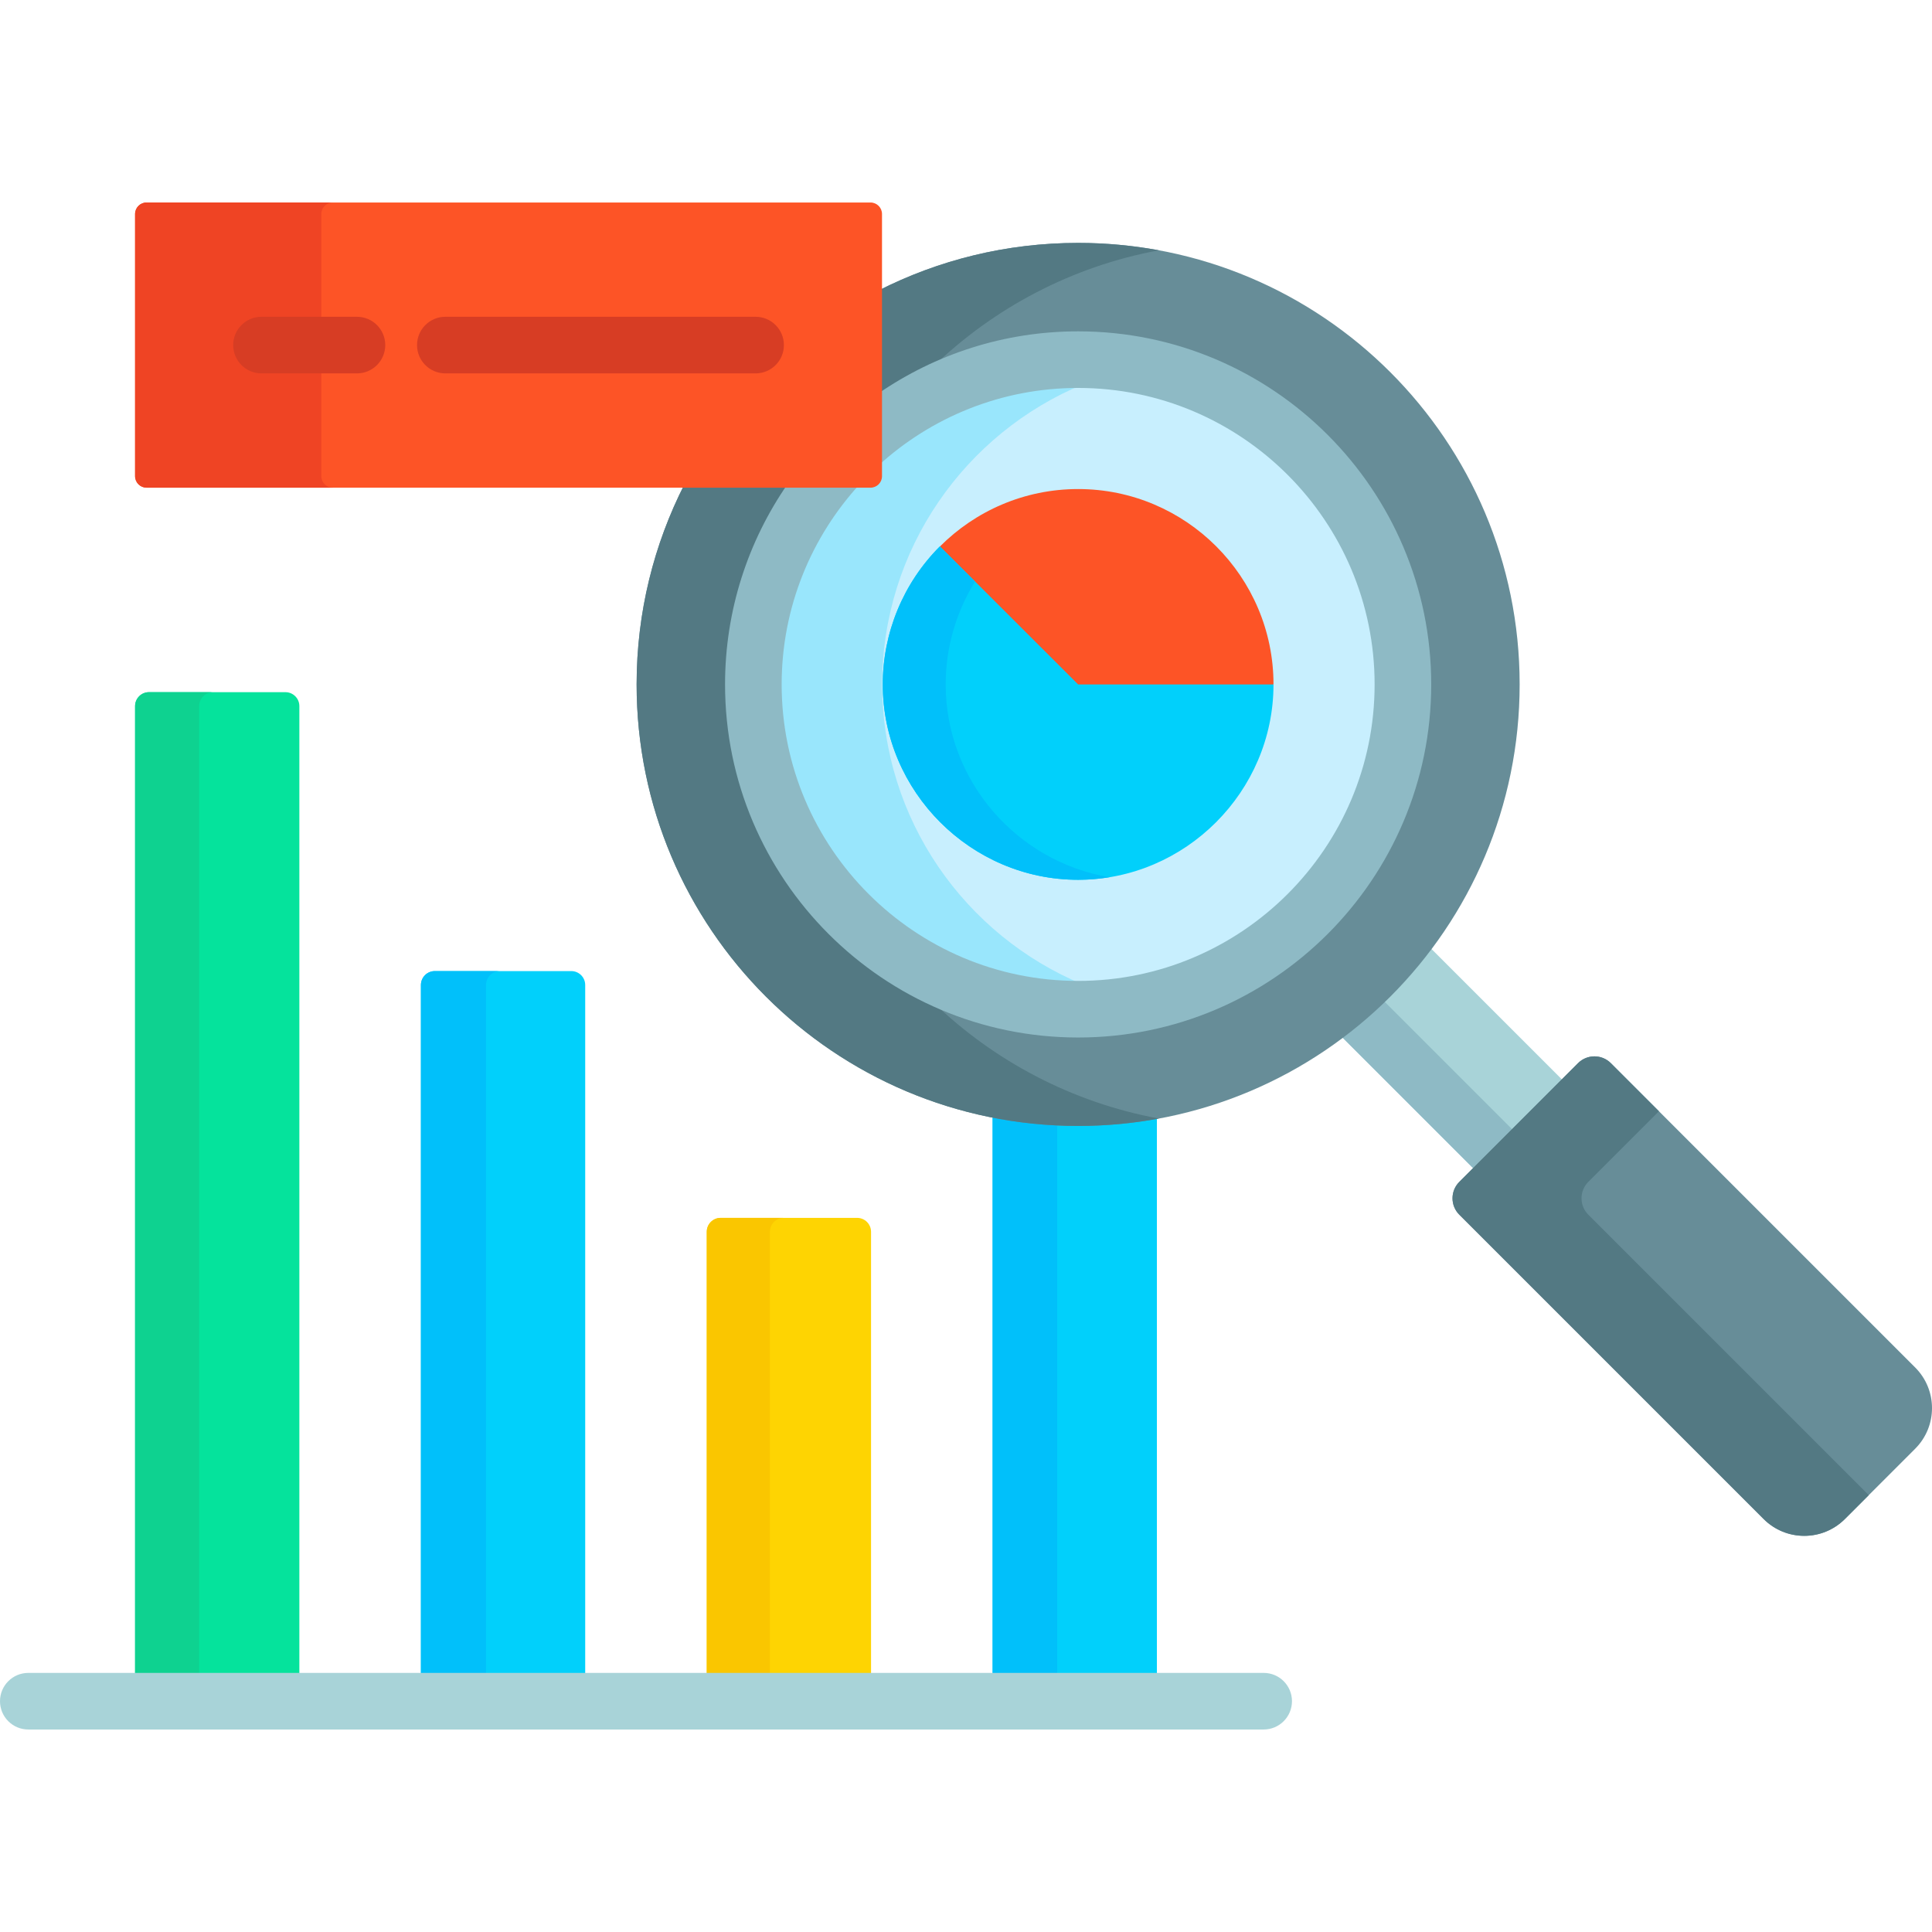 <svg id="Capa_1" enable-background="new 0 0 512 512" height="512" viewBox="0 0 512 512" width="512" xmlns="http://www.w3.org/2000/svg"><g><g><g><path d="m285.716 297.386c-7.754 0-15.331-.771-22.663-2.229v149.18h43.535v-148.836c-6.773 1.235-13.748 1.885-20.872 1.885z" fill="#01d0fb"/><path d="m263.053 295.157v149.18h17.113v-147.087c-5.827-.276-11.541-.985-17.113-2.093z" fill="#01c0fa"/><path d="m230.836 444.336v-117.898c0-2.039-1.653-3.692-3.692-3.692h-36.151c-2.039 0-3.692 1.653-3.692 3.692v117.899h43.535z" fill="#fed402"/><path d="m204.033 444.336v-117.898c0-2.039 1.653-3.692 3.692-3.692h-16.732c-2.039 0-3.692 1.653-3.692 3.692v117.899h16.732z" fill="#fac600"/><path d="m155.085 444.336v-183.298c0-2.039-1.653-3.692-3.692-3.692h-36.151c-2.039 0-3.692 1.653-3.692 3.692v183.298z" fill="#01d0fb"/><path d="m128.803 444.336v-183.298c0-2.039 1.653-3.692 3.692-3.692h-17.254c-2.039 0-3.692 1.653-3.692 3.692v183.298z" fill="#01c0fa"/><path d="m79.333 444.336v-257.211c0-2.039-1.653-3.692-3.692-3.692h-36.151c-2.039 0-3.692 1.653-3.692 3.692v257.212h43.535z" fill="#05e39c"/><path d="m52.785 444.336v-257.211c0-2.039 1.653-3.692 3.692-3.692h-16.987c-2.039 0-3.692 1.653-3.692 3.692v257.212h16.987z" fill="#0ed290"/></g><g><path d="m334.886 458.336h-327.386c-4.143 0-7.5-3.358-7.5-7.5s3.357-7.5 7.5-7.5h327.386c4.143 0 7.5 3.358 7.5 7.5s-3.358 7.5-7.5 7.5z" fill="#a8d3d8"/></g></g><g><g><path d="m414.633 286.767-36.025-36.026c-6.678 8.921-14.609 16.852-23.53 23.53l36.026 36.026z" fill="#a8d3d8"/></g><g><path d="m366.225 264.755c-3.514 3.395-7.229 6.583-11.147 9.516l36.026 36.026 10.332-10.332z" fill="#8ebac5"/></g><g><path d="m507.54 383.929-18.626 18.626c-5.946 5.946-15.587 5.946-21.533 0l-80.647-80.647c-2.403-2.403-2.403-6.3 0-8.703l31.456-31.456c2.403-2.403 6.3-2.403 8.703 0l80.647 80.647c5.947 5.946 5.947 15.587 0 21.533z" fill="#678d98"/></g><g><path d="m420.922 321.909c-2.403-2.403-2.403-6.3 0-8.703l18.714-18.714-12.742-12.742c-2.403-2.403-6.3-2.403-8.703 0l-31.456 31.456c-2.403 2.403-2.403 6.3 0 8.703l80.646 80.647c5.946 5.946 15.587 5.946 21.533 0l6.327-6.327z" fill="#537983"/></g><path d="m285.716 64.373c-19.068 0-37.07 4.564-52.976 12.656v49.165c0 1.128-.917 2.045-2.045 2.045h-49.248c-8.143 15.946-12.737 34.007-12.737 53.141 0 64.621 52.386 117.006 117.006 117.006s117.006-52.386 117.006-117.007-52.385-117.006-117.006-117.006z" fill="#678d98"/><g fill="#537983"><path d="m232.74 105.516c4.561-3.194 9.417-5.993 14.526-8.335 16.172-15.605 36.827-26.596 59.844-30.849-6.937-1.282-14.087-1.958-21.395-1.958-19.068 0-37.07 4.564-52.976 12.656v28.486z"/><path d="m193.146 181.379c0-19.76 6.227-38.091 16.817-53.141h-28.515c-8.143 15.946-12.738 34.007-12.738 53.141 0 64.621 52.386 117.006 117.006 117.006 7.308 0 14.458-.676 21.395-1.958-23.017-4.253-43.671-15.244-59.843-30.848-31.905-14.627-54.122-46.866-54.122-84.2z"/></g><path d="m285.716 101.809c-20.33 0-38.895 7.674-52.976 20.264v4.12c0 1.128-.917 2.045-2.045 2.045h-4.143c-12.677 14.1-20.407 32.732-20.407 53.141 0 43.876 35.695 79.571 79.57 79.571 43.876 0 79.571-35.695 79.571-79.571.001-43.875-35.694-79.57-79.57-79.57z" fill="#c8effe"/><path d="m233.781 181.379c0-35.836 22.026-66.606 53.242-79.538-.437-.007-.869-.033-1.307-.033-20.33 0-38.895 7.674-52.976 20.264v4.12c0 1.128-.917 2.045-2.045 2.045h-4.143c-12.677 14.1-20.407 32.732-20.407 53.141 0 43.876 35.695 79.571 79.57 79.571.438 0 .871-.026 1.308-.033-31.216-12.93-53.242-43.7-53.242-79.537z" fill="#99e6fc"/><path d="m285.716 87.809c-19.651 0-37.903 6.094-52.976 16.485v19.116c13.98-12.787 32.581-20.601 52.976-20.601 43.324 0 78.571 35.247 78.571 78.571s-35.247 78.571-78.571 78.571-78.57-35.247-78.57-78.571c0-20.476 7.88-39.141 20.758-53.141h-19.159c-10.46 15.104-16.599 33.418-16.599 53.141 0 51.595 41.976 93.571 93.57 93.571 51.596 0 93.571-41.976 93.571-93.571s-41.975-93.571-93.571-93.571z" fill="#8ebac5"/><path d="m285.302 182.379h49.733l2.457-1c0-28.549-23.227-51.775-51.775-51.775-14.286 0-27.24 5.817-36.617 15.206l1.183 2.595z" fill="#fd5426"/><g><path d="m285.716 181.379h51.775c0 28.403-23.372 51.775-51.775 51.775s-51.775-23.372-51.775-51.775c0-13.715 5.449-26.883 15.141-36.587z" fill="#01d0fb"/></g><g><path d="m250.614 181.379c0-9.716 2.747-19.15 7.787-27.28l-9.319-9.307c-9.692 9.704-15.141 22.872-15.141 36.587 0 28.403 23.372 51.775 51.775 51.775 2.836 0 5.619-.243 8.337-.691-24.498-4.036-43.439-25.517-43.439-51.084z" fill="#01c0fa"/></g></g><g><g><path d="m230.695 129.239h-191.852c-1.682 0-3.045-1.363-3.045-3.045v-69.485c0-1.682 1.363-3.045 3.045-3.045h191.852c1.682 0 3.045 1.363 3.045 3.045v69.484c.001 1.682-1.363 3.046-3.045 3.046z" fill="#fd5426"/></g><g><path d="m85.154 126.193v-69.484c0-1.682 1.363-3.045 3.045-3.045h-49.356c-1.682 0-3.045 1.363-3.045 3.045v69.484c0 1.682 1.363 3.045 3.045 3.045h49.357c-1.682.001-3.046-1.363-3.046-3.045z" fill="#ef4424"/></g><g><g><path d="m94.597 98.951h-25.301c-4.143 0-7.5-3.358-7.5-7.5s3.357-7.5 7.5-7.5h25.301c4.143 0 7.5 3.358 7.5 7.5s-3.358 7.5-7.5 7.5z" fill="#d73d24"/></g><g><path d="m200.242 98.951h-82.222c-4.143 0-7.5-3.358-7.5-7.5s3.357-7.5 7.5-7.5h82.222c4.143 0 7.5 3.358 7.5 7.5s-3.357 7.5-7.5 7.5z" fill="#d73d24"/></g></g></g></g></svg>